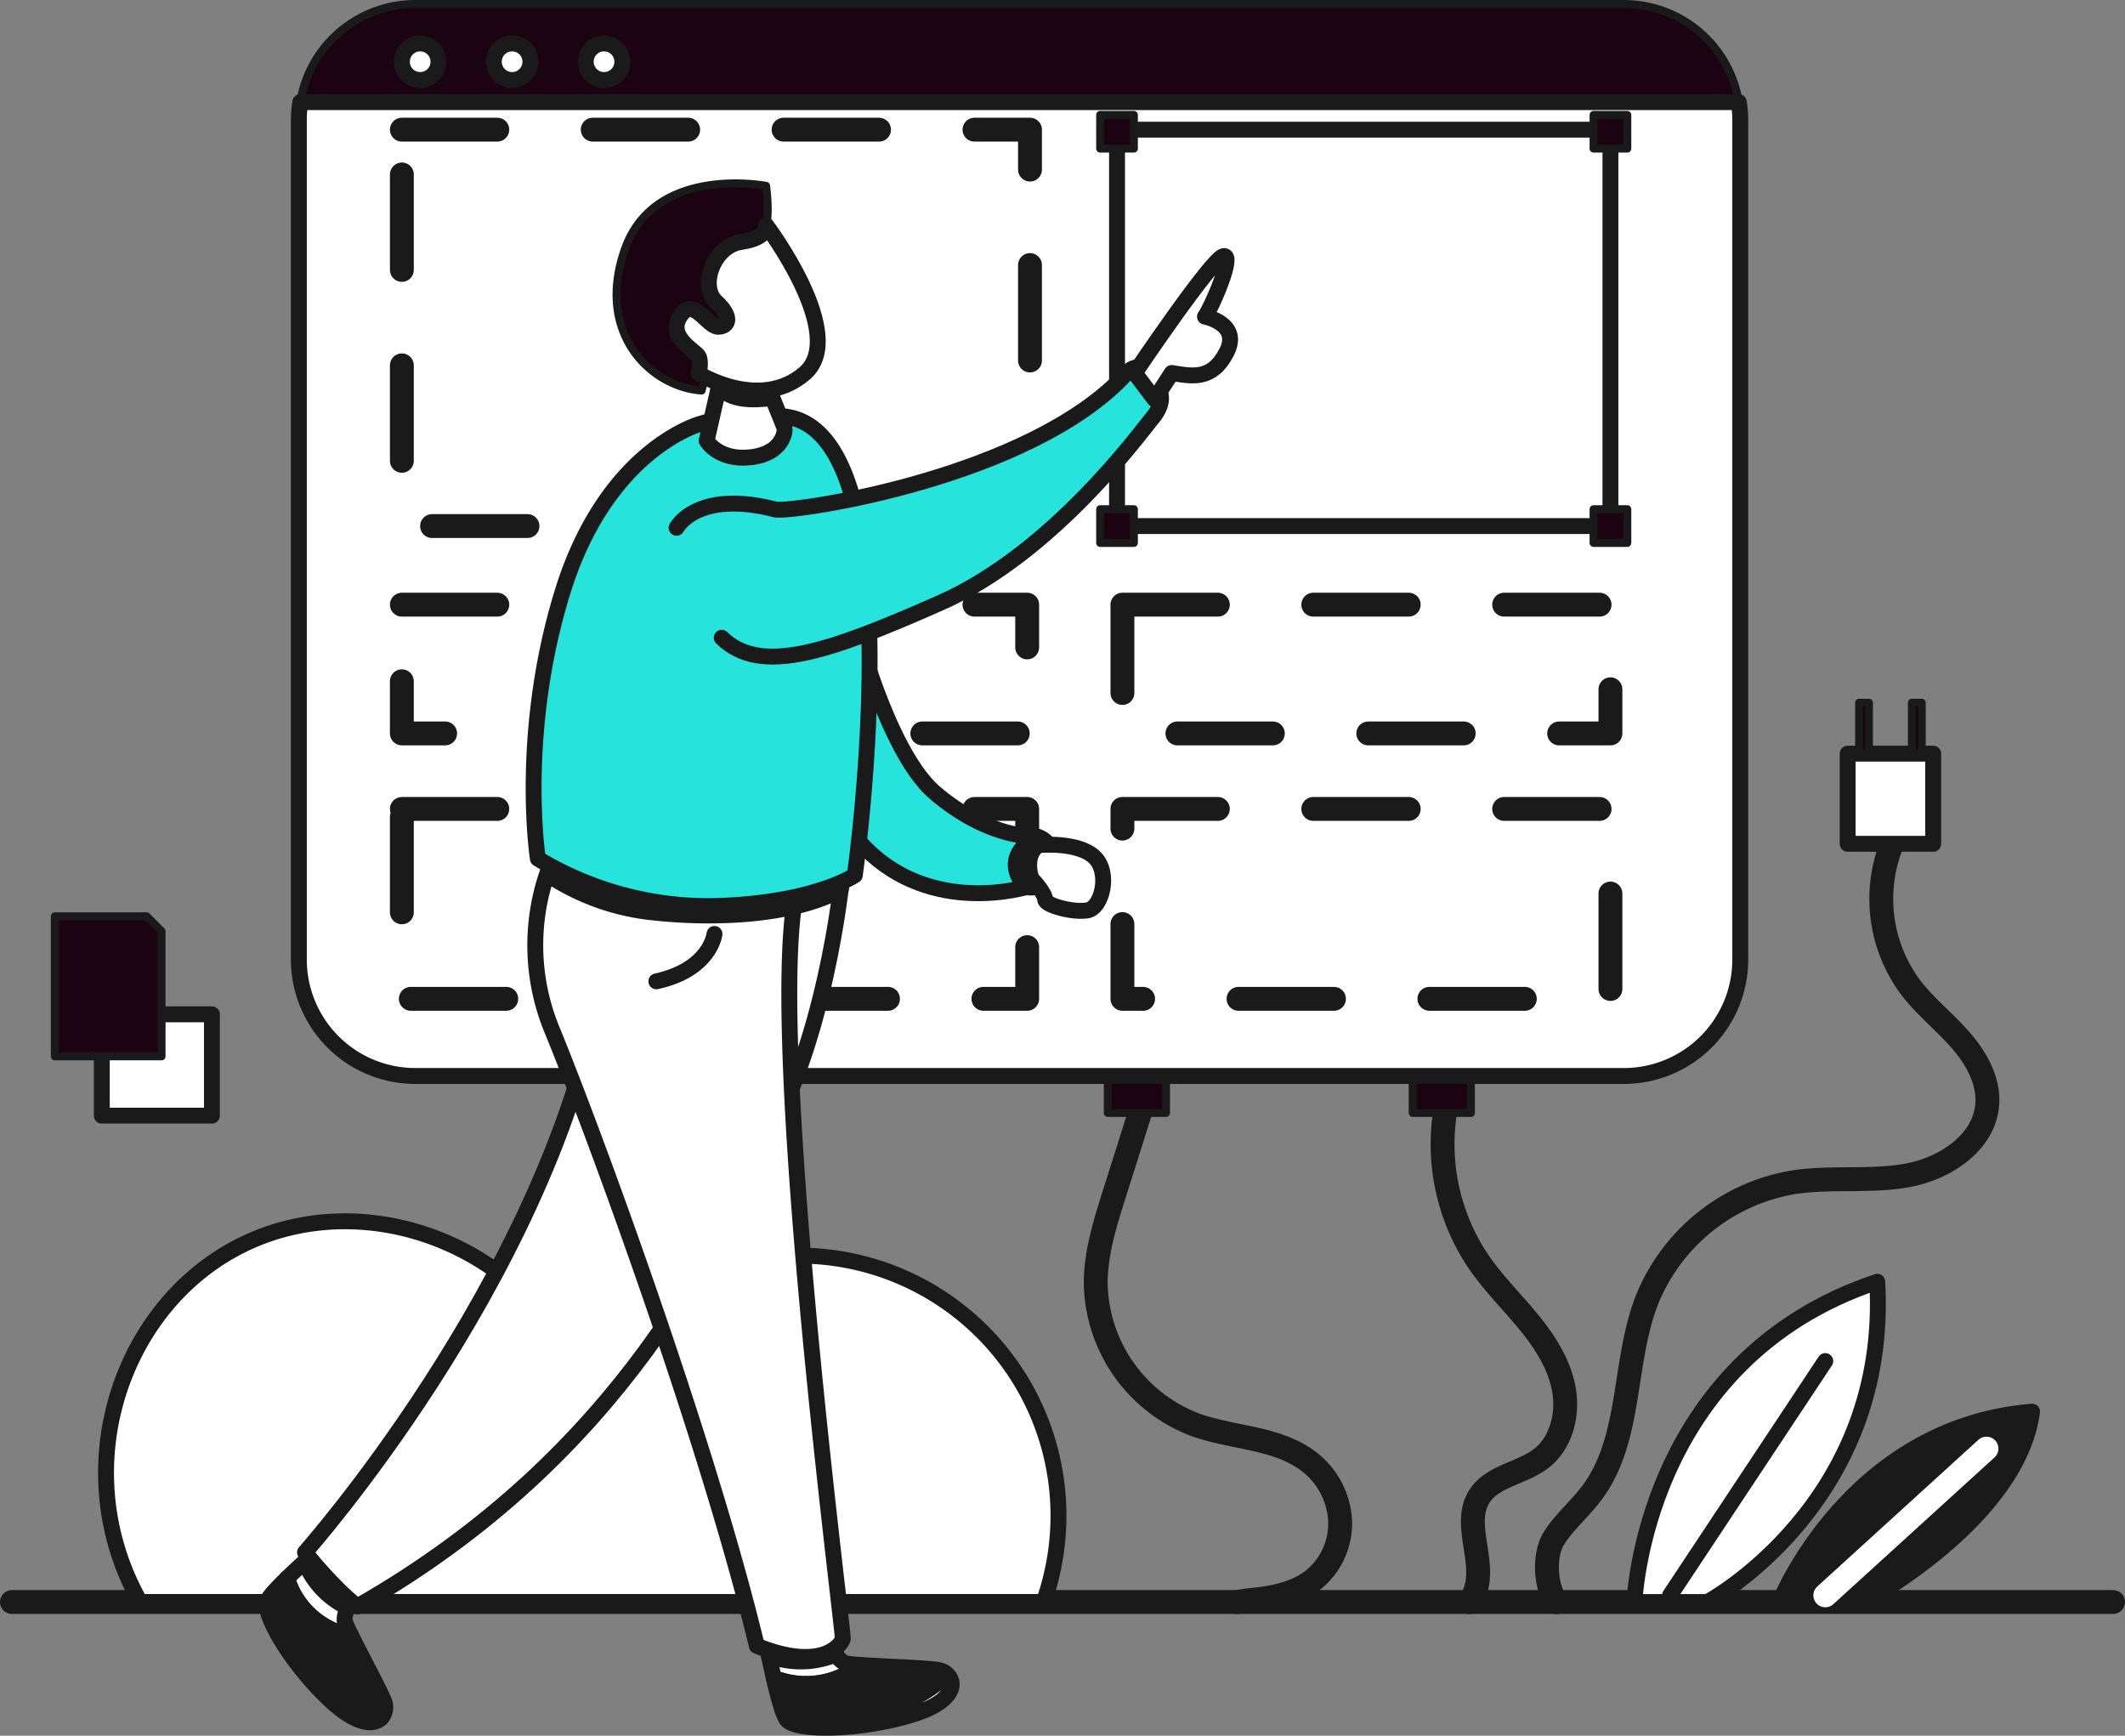 <svg xmlns="http://www.w3.org/2000/svg" width="493.202" height="402.779" viewBox="0 0 493.202 402.779">
  <rect x="0" y="0" width="493.202" height="402.779" fill="#808080" stroke="none"/>
  <g id="Group_1" data-name="Group 1" transform="translate(-309.737 -269.075)">
    <line id="Line_1" data-name="Line 1" x2="487.662" transform="translate(312.507 640.829)" fill="none" stroke="#1a1a1a" stroke-linecap="round" stroke-linejoin="round" stroke-width="5.54"/>
    <path id="Path_1" data-name="Path 1" d="M232.871,2062.1H442.614a60.355,60.355,0,0,0-107.439-53.073c-14-29.946-48.867-42.736-76.238-30.881C229.006,1991.1,215.032,2030.481,232.871,2062.1Z" transform="translate(109.372 -1421.273)" fill="#fff" stroke="#1a1a1a" stroke-linecap="round" stroke-linejoin="round" stroke-width="3.69"/>
    <path id="Path_2" data-name="Path 2" d="M2007.341,1823.82q-.084.48-.158.958a48.7,48.7,0,0,0,8.065,34.9c3.39,4.865,7.645,9.053,11.4,13.643s7.093,9.762,8.143,15.6-.6,12.445-5.3,16.061c-4.5,3.461-11.3,4-14.334,8.808-3.968,6.29,1.52,14.851-.914,21.882a10.193,10.193,0,0,1-1.348,2.6" transform="translate(-1362.084 -1297.438)" fill="none" stroke="#1a1a1a" stroke-linecap="round" stroke-linejoin="round" stroke-width="5.54"/>
    <path id="Path_3" data-name="Path 3" d="M1555.692,1808.1l-7.166,22.679c-2.1,6.649-4.224,13.424-4.259,20.4a35.751,35.751,0,0,0,23.064,32.965c8.914,3.2,19.376,2.894,26.762,8.822a18.49,18.49,0,0,1,6.9,13.568,16.844,16.844,0,0,1-6.36,13.715c-4,3.078-9.209,4.063-14.231,4.563-1.123.111-2.232.277-3.334.475" transform="translate(-980.222 -1284.454)" fill="none" stroke="#1a1a1a" stroke-linecap="round" stroke-linejoin="round" stroke-width="5.54"/>
    <rect id="Rectangle_1" data-name="Rectangle 1" width="13.511" height="8.578" transform="translate(566.849 518.762)" fill="#1c0311" stroke="#1a1a1a" stroke-linecap="round" stroke-linejoin="round" stroke-width="1.85"/>
    <rect id="Rectangle_2" data-name="Rectangle 2" width="13.511" height="8.578" transform="translate(637.618 518.762)" fill="#1c0311" stroke="#1a1a1a" stroke-linecap="round" stroke-linejoin="round" stroke-width="1.85"/>
    <path id="Path_4" data-name="Path 4" d="M791.1,351.26H510.618a27.036,27.036,0,0,0-26.693,22.771l333.873.005A27.035,27.035,0,0,0,791.1,351.26Z" transform="translate(-104.492 -81.26)" fill="#1c0311" stroke="#1a1a1a" stroke-linecap="round" stroke-linejoin="round" stroke-width="1.85"/>
    <path id="Path_5" data-name="Path 5" d="M482.334,482.08a27.378,27.378,0,0,0-.334,4.253v194.7a27.03,27.03,0,0,0,27.03,27.03H789.516a27.03,27.03,0,0,0,27.03-27.03v-194.7a27.181,27.181,0,0,0-.336-4.253Z" transform="translate(-102.902 -189.303)" fill="#fff" stroke="#1a1a1a" stroke-linecap="round" stroke-linejoin="round" stroke-width="3.69"/>
    <circle id="Ellipse_1" data-name="Ellipse 1" cx="4.248" cy="4.248" r="4.248" transform="translate(403.01 279.148)" fill="#fff" stroke="#1a1a1a" stroke-linecap="round" stroke-linejoin="round" stroke-width="3.69"/>
    <circle id="Ellipse_2" data-name="Ellipse 2" cx="4.248" cy="4.248" r="4.248" transform="translate(424.348 279.148)" fill="#fff" stroke="#1a1a1a" stroke-linecap="round" stroke-linejoin="round" stroke-width="3.69"/>
    <circle id="Ellipse_3" data-name="Ellipse 3" cx="4.248" cy="4.248" r="4.248" transform="translate(445.685 279.148)" fill="#fff" stroke="#1a1a1a" stroke-linecap="round" stroke-linejoin="round" stroke-width="3.69"/>
    <rect id="Rectangle_3" data-name="Rectangle 3" width="114.517" height="91.986" transform="translate(568.994 299.165)" fill="#fff" stroke="#1a1a1a" stroke-linecap="round" stroke-linejoin="round" stroke-width="3.69"/>
    <rect id="Rectangle_4" data-name="Rectangle 4" width="7.828" height="7.828" transform="translate(565.08 295.733)" fill="#1c0311" stroke="#1a1a1a" stroke-linecap="round" stroke-linejoin="round" stroke-width="1.85"/>
    <rect id="Rectangle_5" data-name="Rectangle 5" width="7.828" height="7.828" transform="translate(679.597 295.733)" fill="#1c0311" stroke="#1a1a1a" stroke-linecap="round" stroke-linejoin="round" stroke-width="1.85"/>
    <rect id="Rectangle_6" data-name="Rectangle 6" width="7.828" height="7.828" transform="translate(565.08 387.236)" fill="#1c0311" stroke="#1a1a1a" stroke-linecap="round" stroke-linejoin="round" stroke-width="1.85"/>
    <rect id="Rectangle_7" data-name="Rectangle 7" width="7.828" height="7.828" transform="translate(679.597 387.236)" fill="#1c0311" stroke="#1a1a1a" stroke-linecap="round" stroke-linejoin="round" stroke-width="1.85"/>
    <rect id="Rectangle_8" data-name="Rectangle 8" width="145.785" height="91.986" transform="translate(403.008 299.165)" fill="none" stroke="#1a1a1a" stroke-linecap="round" stroke-linejoin="round" stroke-width="5.54" stroke-dasharray="22.15"/>
    <rect id="Rectangle_9" data-name="Rectangle 9" width="113.267" height="29.88" transform="translate(570.244 409.391)" fill="none" stroke="#1a1a1a" stroke-linecap="round" stroke-linejoin="round" stroke-width="5.54" stroke-dasharray="22.15"/>
    <rect id="Rectangle_10" data-name="Rectangle 10" width="145.132" height="29.88" transform="translate(403.008 409.391)" fill="none" stroke="#1a1a1a" stroke-linecap="round" stroke-linejoin="round" stroke-width="5.54" stroke-dasharray="22.15"/>
    <rect id="Rectangle_11" data-name="Rectangle 11" width="113.267" height="44.065" transform="translate(570.244 456.792)" fill="none" stroke="#1a1a1a" stroke-linecap="round" stroke-linejoin="round" stroke-width="5.54" stroke-dasharray="22.15"/>
    <rect id="Rectangle_12" data-name="Rectangle 12" width="145.132" height="44.065" transform="translate(403.008 456.792)" fill="none" stroke="#1a1a1a" stroke-linecap="round" stroke-linejoin="round" stroke-width="5.54" stroke-dasharray="22.15"/>
    <path id="Path_6" data-name="Path 6" d="M499.919,2414.242a32.908,32.908,0,0,1,3.336-4.753l-7.746-10.969s-2.666,2.274-5.709,5.037A20.026,20.026,0,0,0,499.919,2414.242Z" transform="translate(-109.344 -1772.079)" fill="#1a1a1a" stroke="#1a1a1a" stroke-linecap="round" stroke-linejoin="round" stroke-width="3.69"/>
    <path id="Path_7" data-name="Path 7" d="M480.453,2438.127a20.023,20.023,0,0,1-10.119-10.687c-1.36,1.236-2.8,2.57-4.1,3.842a19.253,19.253,0,0,0,14.93,13.375,27.855,27.855,0,0,1-1.55-3.458A4.823,4.823,0,0,1,480.453,2438.127Z" transform="translate(-89.878 -1795.963)" fill="#fff" stroke="#1a1a1a" stroke-linecap="round" stroke-linejoin="round" stroke-width="3.69"/>
    <path id="Path_8" data-name="Path 8" d="M465.925,2462.885A19.252,19.252,0,0,1,451,2449.51c-1.248,1.218-2.38,2.376-3.216,3.341,4.152,11.2,10.182,21.324,20.928,27.295a22.929,22.929,0,0,0,4.128,1.814,3.763,3.763,0,0,0,.594-4.126C472.223,2474.938,468.189,2467.474,465.925,2462.885Z" transform="translate(-74.64 -1814.191)" fill="#1a1a1a" stroke="#1a1a1a" stroke-linecap="round" stroke-linejoin="round" stroke-width="3.69"/>
    <path id="Path_9" data-name="Path 9" d="M440.667,2468.7a9.263,9.263,0,0,0-1.32,1.814c-1.422,3.01,5.993,15.455,15.231,23.758,5.745,5.157,9.5,5.19,11.143,3.536a22.878,22.878,0,0,1-4.119-1.814C450.849,2490.024,444.819,2479.895,440.667,2468.7Z" transform="translate(-67.531 -1830.04)" fill="#fff" stroke="#1a1a1a" stroke-linecap="round" stroke-linejoin="round" stroke-width="3.69"/>
    <path id="Path_10" data-name="Path 10" d="M615.04,1444.463s-2.894,33.454-15.762,59.2-34.487,75.849-96.908,111.428c-5.791-4.5-12.14-12.55-12.14-12.55s55.326-62.215,68.2-129.125l6.755-42.133Z" transform="translate(-109.699 -973.241)" fill="#fff" stroke="#1a1a1a" stroke-linecap="round" stroke-linejoin="round" stroke-width="3.69"/>
    <path id="Path_11" data-name="Path 11" d="M1119.837,2524.916a31.533,31.533,0,0,1-2.638-5.486l-13.859,1.146s.364,1.964.919,4.654A21.265,21.265,0,0,0,1119.837,2524.916Z" transform="translate(-616.063 -1871.937)" fill="#1a1a1a" stroke="#1a1a1a" stroke-linecap="round" stroke-linejoin="round" stroke-width="3.69"/>
    <path id="Path_12" data-name="Path 12" d="M1124.2,2550.94a21.267,21.267,0,0,1-15.577.313c.319,1.548.7,3.334,1.116,5.128a20.322,20.322,0,0,0,20.144-2.986,28,28,0,0,1-3.51-.382A4.556,4.556,0,0,1,1124.2,2550.94Z" transform="translate(-620.424 -1897.961)" fill="#fff" stroke="#1a1a1a" stroke-linecap="round" stroke-linejoin="round" stroke-width="3.69"/>
    <path id="Path_13" data-name="Path 13" d="M1152.853,2566.141c-3.3-.436-12.442-.733-17.679-1.1a20.3,20.3,0,0,1-20.144,2.986c.637,2.758,1.346,5.53,2.013,7.464,12.168,3.078,26.036,1.631,36.092-6.355a4.949,4.949,0,0,0,1.605-2.323A4.625,4.625,0,0,0,1152.853,2566.141Z" transform="translate(-625.718 -1909.606)" fill="#1a1a1a" stroke="#1a1a1a" stroke-linecap="round" stroke-linejoin="round" stroke-width="3.69"/>
    <path id="Path_14" data-name="Path 14" d="M1164.288,2575.22a4.953,4.953,0,0,1-1.605,2.323c-10.056,7.986-23.924,9.433-36.092,6.354a9.838,9.838,0,0,0,.991,2.225c1.948,2.749,16.951,2.634,29.206-1.146C1167.071,2581.806,1167.113,2577.016,1164.288,2575.22Z" transform="translate(-635.265 -1918.014)" fill="#fff" stroke="#1a1a1a" stroke-linecap="round" stroke-linejoin="round" stroke-width="3.69"/>
    <path id="Path_15" data-name="Path 15" d="M802.815,1470.05a51.475,51.475,0,0,0-1.931,43.1c9.651,23.482,36.028,95.175,47.608,143.105,15.119,6.113,19.624-.323,19.944-1.609s-19.944-156.294-9.329-177.846Z" transform="translate(-363.095 -1005.261)" fill="#fff" stroke="#1a1a1a" stroke-linecap="round" stroke-linejoin="round" stroke-width="3.69"/>
    <path id="Path_16" data-name="Path 16" d="M814,1495.364a54.1,54.1,0,0,0,24.2,8.737c14.545,1.6,32.342.858,43.744-5.183l.467-3.177-66.946-3.83Z" transform="translate(-377.099 -1023.315)" fill="#1a1a1a" stroke="#1a1a1a" stroke-linecap="round" stroke-linejoin="round" stroke-width="3.69"/>
    <path id="Path_17" data-name="Path 17" d="M1420.44,1461.381l4.29-.571s4.431,1,3.5,6.5-3.574,5.5-6.076,5.289-6.076-8.148-6.076-8.148Z" transform="translate(-874.353 -997.63)" fill="#1a1a1a" stroke="#1a1a1a" stroke-linecap="round" stroke-linejoin="round" stroke-width="3.69"/>
    <path id="Path_18" data-name="Path 18" d="M1207.09,1115.92s8.578,39.031,21.446,49.969,23.59,10.079,23.59,10.079-9.008,4.288-2.573,11.794c-6.442,1.717-28.952,5.362-42.463-15.654" transform="translate(-701.749 -712.787)" fill="#26e4db" stroke="#1a1a1a" stroke-linecap="round" stroke-linejoin="round" stroke-width="3.69"/>
    <path id="Path_19" data-name="Path 19" d="M1457.831,1471.873s8.935-.857,12.8,2.718,1.86,11.865-1.567,12.438-9.794-1.219-9.794-2.5-2.288-4-2.93-4.575S1454.4,1473.8,1457.831,1471.873Z" transform="translate(-906.955 -1006.693)" fill="#fff" stroke="#1a1a1a" stroke-linecap="round" stroke-linejoin="round" stroke-width="3.69"/>
    <path id="Path_20" data-name="Path 20" d="M940.231,600.05c.858-3.038,0-9.114,0-9.114s-25.735-5-32.732,14.583,5.961,32.1,17.778,32.918a63.411,63.411,0,0,1,1.809-6.327Z" transform="translate(-452.689 -278.734)" fill="#1c0311" stroke="#1a1a1a" stroke-linecap="round" stroke-linejoin="round" stroke-width="1.85"/>
    <path id="Path_21" data-name="Path 21" d="M833.79,900.828s-21.732,5.718-32.025,38.85-5.789,62.085-5.789,62.085a76.743,76.743,0,0,0,40.673,11.009c23.3-.571,32.884-7.149,32.884-7.149s14.581-102.937-16.3-106.473A47.177,47.177,0,0,0,833.79,900.828Z" transform="translate(-361.403 -533.436)" fill="#26e4db" stroke="#1a1a1a" stroke-linecap="round" stroke-linejoin="round" stroke-width="3.69"/>
    <path id="Path_22" data-name="Path 22" d="M1028.48,860.94l-2.85,12.584s2.644,4.718,10.222,3.86,8.009-6.148,7.865-6.719c-.07-.279-1.429-3.639-2.814-7.032C1036.686,864.156,1031.173,864.443,1028.48,860.94Z" transform="translate(-551.883 -502.201)" fill="#fff" stroke="#1a1a1a" stroke-linecap="round" stroke-linejoin="round" stroke-width="3.69"/>
    <path id="Path_23" data-name="Path 23" d="M1042.58,836.682l-.58,2.57c2.7,3.5,8.207,3.216,12.422,2.693-1.475-3.614-2.977-7.266-2.977-7.266Z" transform="translate(-565.403 -480.513)" fill="#1c0311" stroke="#1a1a1a" stroke-linecap="round" stroke-linejoin="round" stroke-width="1.85"/>
    <path id="Path_24" data-name="Path 24" d="M1006.322,646s19.326,25.562,8.914,34.442-24.568,0-24.568,0,.679-2.63,0-3.954-8.078-4.861-3.789-10.042c2.859-3.36,5.932,3.181,8.328,3.144s3.4-2.216-.5-5.826-.608-12.939,5.825-13.867S1006.322,646,1006.322,646Z" transform="translate(-518.78 -324.684)" fill="#fff" stroke="#1a1a1a" stroke-linecap="round" stroke-linejoin="round" stroke-width="3.69"/>
    <path id="Path_25" data-name="Path 25" d="M985.55,872.889s4.689-9.006,23.06-4.217c5.075.571,58.9-7.506,81.062-31.31,4.29-5.223,7.72,3.359,7.72,3.359.716,1.144,1.287,3.5-1.43,6.72s-22.945,31.238-49.108,42.818-41.819,16.942-50.825,8.15" transform="translate(-518.781 -481.337)" fill="#26e4db" stroke="#1a1a1a" stroke-linecap="round" stroke-linejoin="round" stroke-width="3.69"/>
    <path id="Path_26" data-name="Path 26" d="M1596.32,714.33s17.907-26.593,20.588-27.129-2.786,12.013-4.29,14.047c0,0,8.427,1.609,5.018,8.256s-8.019,5.571-12.738,4.826l-3.968,6.111Z" transform="translate(-1023.212 -358.697)" fill="#fff" stroke="#1a1a1a" stroke-linecap="round" stroke-linejoin="round" stroke-width="3.69"/>
    <path id="Path_27" data-name="Path 27" d="M2262.46,2128.643s2.061-56.217,56.351-74.314c2.979,51.535-39.4,74.314-39.4,74.314Z" transform="translate(-1573.372 -1487.814)" fill="#fff" stroke="#1a1a1a" stroke-linecap="round" stroke-linejoin="round" stroke-width="3.69"/>
    <line id="Line_2" data-name="Line 2" y1="54.367" x2="36.04" transform="translate(697.335 584.917)" fill="#fff" stroke="#1a1a1a" stroke-linecap="round" stroke-linejoin="round" stroke-width="3.69"/>
    <path id="Path_28" data-name="Path 28" d="M2455.87,2271.614s16.192-40.724,58.607-44.174c-3.287,25.072-39.022,44.174-39.022,44.174Z" transform="translate(-1733.109 -1630.785)" fill="#1a1a1a" stroke="#1a1a1a" stroke-linecap="round" stroke-linejoin="round" stroke-width="3.69"/>
    <line id="Line_3" data-name="Line 3" y1="34.055" x2="37.414" transform="translate(733.375 605.228)" fill="none" stroke="#fff" stroke-linecap="round" stroke-linejoin="round" stroke-width="5.54"/>
    <path id="Path_29" data-name="Path 29" d="M972.1,1590.76s-.9,8.246-13.495,10.995" transform="translate(-496.531 -1104.955)" fill="#fff" stroke="#1a1a1a" stroke-linecap="round" stroke-linejoin="round" stroke-width="3.69"/>
    <rect id="Rectangle_13" data-name="Rectangle 13" width="25.559" height="23.515" transform="translate(333.365 504.448)" fill="#fff" stroke="#1a1a1a" stroke-linecap="round" stroke-linejoin="round" stroke-width="3.69"/>
    <path id="Path_30" data-name="Path 30" d="M181.475,1599.694H156.7v-32.5h21.305l3.47,3.468Z" transform="translate(165.761 -1085.489)" fill="#1c0311" stroke="#1a1a1a" stroke-linecap="round" stroke-linejoin="round" stroke-width="1.85"/>
    <path id="Path_31" data-name="Path 31" d="M2226.724,1459.78a34.388,34.388,0,0,0,3.551,35.253c3.391,4.412,7.819,7.913,11.491,12.1s6.677,9.445,6.259,14.994c-.663,8.833-9.685,14.835-18.393,16.453s-17.736.277-26.491,1.614a44.592,44.592,0,0,0-34.275,27.77c-5.465,14.492-3.317,31.922-12.6,44.322-2.724,3.641-6.3,6.616-8.759,10.446s-2.108,11.143.465,14.886" transform="translate(-1477.06 -996.779)" fill="none" stroke="#1a1a1a" stroke-linecap="round" stroke-linejoin="round" stroke-width="5.54"/>
    <rect id="Rectangle_14" data-name="Rectangle 14" width="19.853" height="20.922" transform="translate(738.567 443.964)" fill="#fff" stroke="#1a1a1a" stroke-linecap="round" stroke-linejoin="round" stroke-width="3.69"/>
    <rect id="Rectangle_15" data-name="Rectangle 15" width="2.283" height="11.886" transform="translate(741.231 432.149)" fill="#1c0311" stroke="#1a1a1a" stroke-linecap="round" stroke-linejoin="round" stroke-width="1.85"/>
    <rect id="Rectangle_16" data-name="Rectangle 16" width="2.283" height="11.886" transform="translate(753.472 432.149)" fill="#1c0311" stroke="#1a1a1a" stroke-linecap="round" stroke-linejoin="round" stroke-width="1.85"/>
  </g>
</svg>
